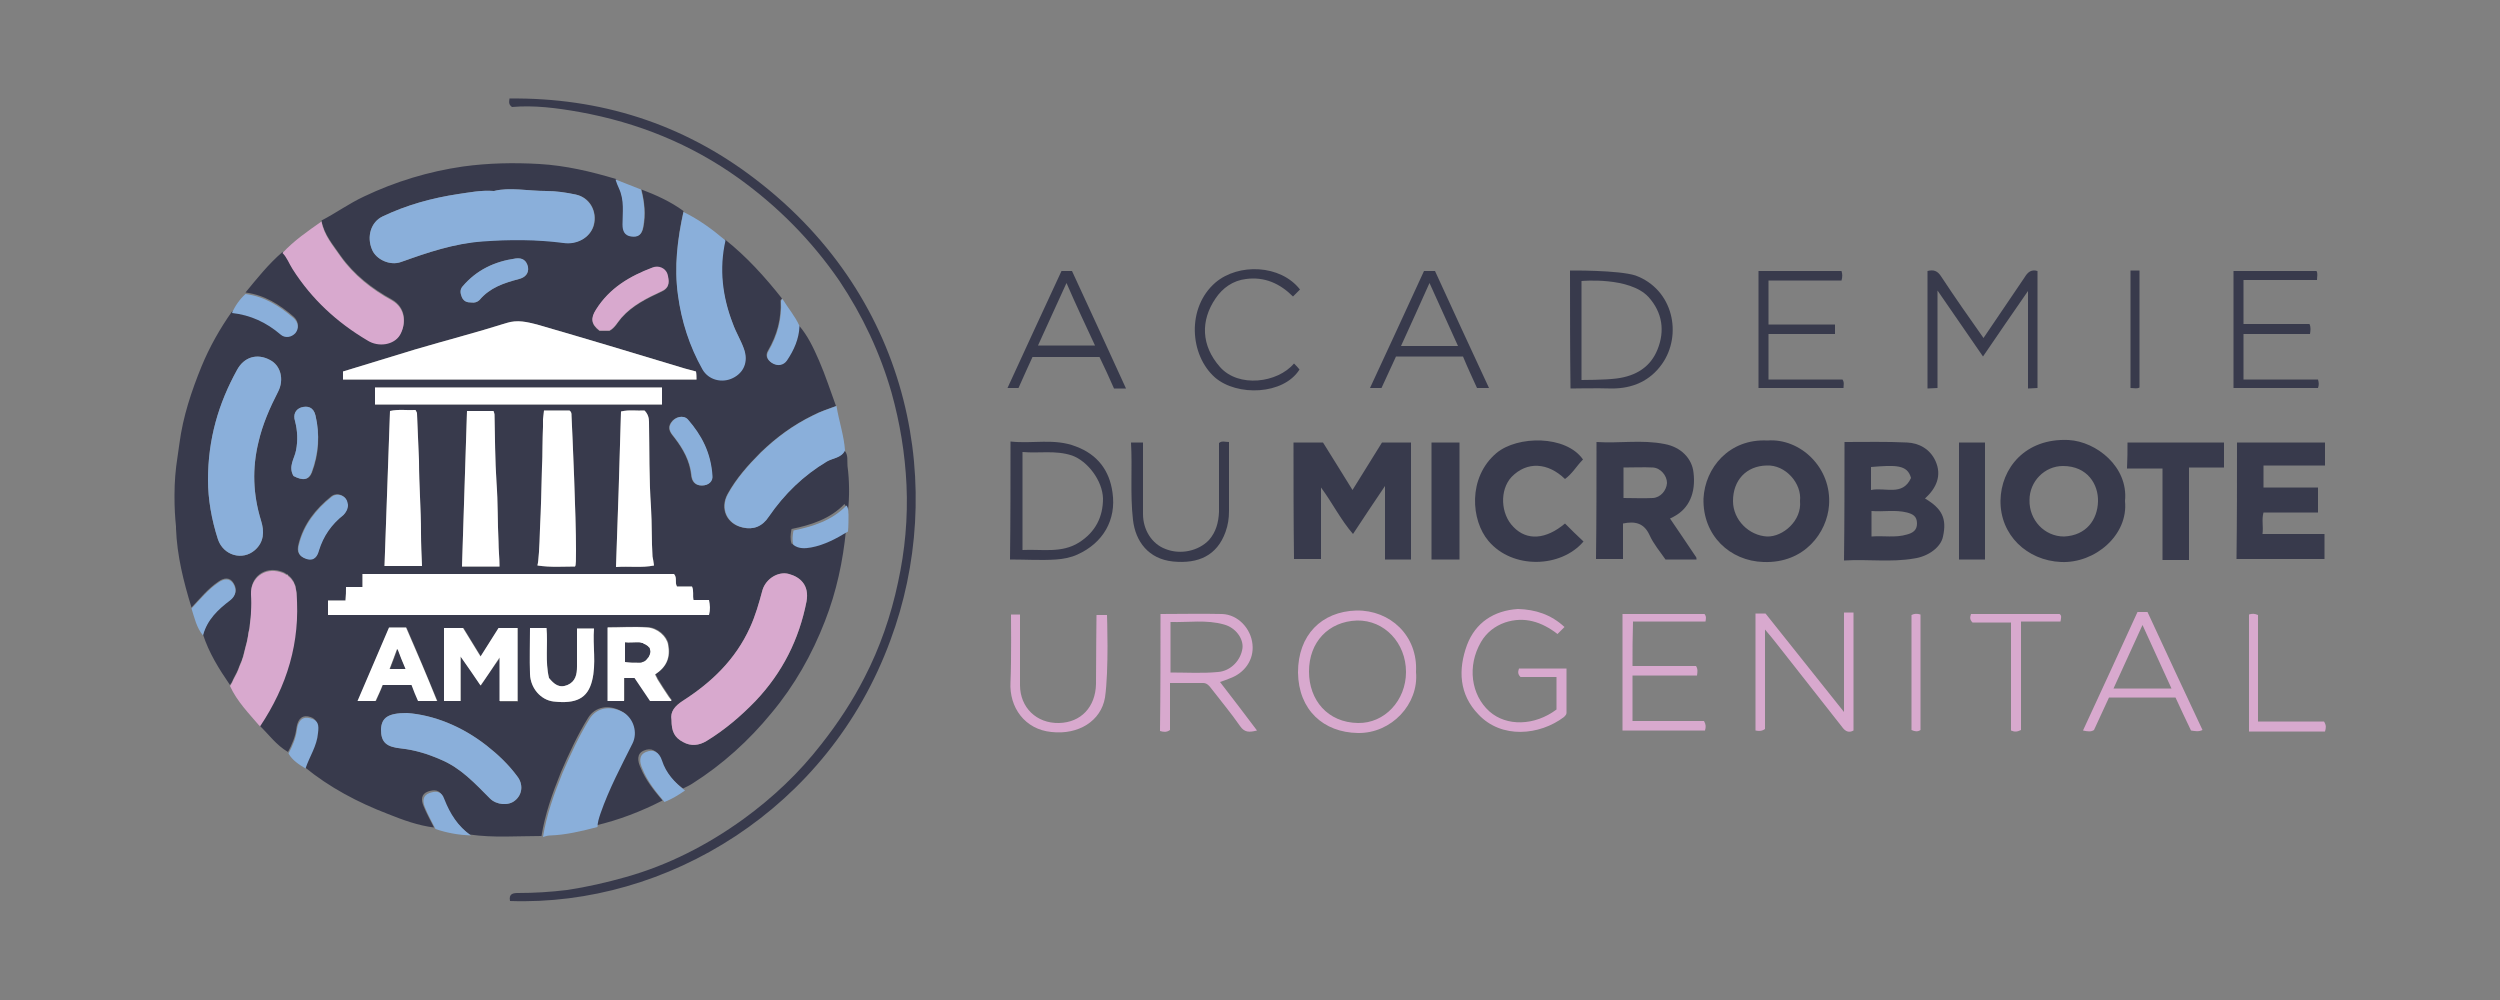 <?xml version="1.0" encoding="utf-8"?>
<!-- Generator: Adobe Illustrator 26.0.1, SVG Export Plug-In . SVG Version: 6.00 Build 0)  -->
<svg version="1.1" id="Calque_1" xmlns="http://www.w3.org/2000/svg" xmlns:xlink="http://www.w3.org/1999/xlink" x="0px" y="0px"
	 viewBox="0 0 500 200" style="enable-background:new 0 0 500 200;" xml:space="preserve">
<rect x="0" y="0" width="500" height="200" fill="#808080" stroke="none"/>
<style type="text/css">
	.st0{fill:#383A4C;}
	.st1{fill:#FFFFFF;}
	.st2{fill:#8AAFDA;}
	.st3{fill:#D8A9CE;}
</style>
<g>
	<path class="st0" d="M50,125.7c0-0.3,0.1-0.6,0.1-0.9v-0.1C50.1,125.1,50.1,125.4,50,125.7z M50.4,119c0,1.2,0,2.3,0,3.5
		c0.1-1.1,0.1-2.1,0.1-3.2c-0.1-3.1,3-5.4,5.8-4.7C53.2,113.6,50.3,115.6,50.4,119z M108.4,93.3c0.2-2.6,0.1-5.2,0.2-7.9
		C108.6,87.1,108.5,90,108.4,93.3z"/>
	<path class="st0" d="M169.5,93.2c-0.1-1,0.2-2.2-0.6-3.1c-0.7,1.5-2.4,1.5-3.6,2.2c-4.7,2.8-8.5,6.5-11.6,11
		c-1.3,2-3.1,2.7-5.2,2.2c-3.2-0.7-4.6-3.8-3-6.7c1.7-3.1,4.1-5.8,6.6-8.3c3.1-3,6.5-5.5,10.4-7.4c1.5-0.8,3.1-1.3,4.7-1.9
		c-1.1-3-2.1-6.1-3.4-9.1c-1.1-2.5-2.2-4.9-4-7c-0.1,2.6-1.1,4.8-2.5,6.9c-0.7,1-1.9,1.2-3,0.5c-0.9-0.6-1.3-1.4-0.7-2.4
		c1.8-3.1,2.7-6.4,2.5-10c0-0.1,0.2-0.3,0.3-0.4c-3.4-4.3-7.1-8.4-11.4-11.8c-1.3,5.7-0.6,11.3,1.5,16.7c0.6,1.7,1.6,3.3,2.2,5
		c0.9,2.5,0.1,4.7-2.1,5.8c-2.2,1.1-4.9,0.4-6.1-1.7c-2.6-4.6-4.2-9.6-4.9-14.8c-0.8-5.7-0.1-11.2,1.1-16.7
		c-2.6-1.9-5.5-3.2-8.4-4.3c0.6,2.5,0.9,4.9,0.4,7.5c-0.3,1.5-1,2-2.4,1.8c-1.3-0.2-1.7-1.1-1.7-2.4c0-2.4,0.4-4.8-0.7-7.2
		c-0.3-0.6-0.5-1.2-0.7-1.8c-5-1.5-10.1-2.7-15.3-3c-5.1-0.3-10.2-0.2-15.3,0.5c-6.9,1-13.5,3-19.8,6c-3,1.4-5.6,3.3-8.5,4.8
		c0.5,2.8,2.3,4.8,3.8,7c2.7,3.8,6.3,6.6,10.3,8.8c2.8,1.6,2.9,4.8,1.6,6.9c-1.2,2-4.3,2.5-6.5,1.1c-6.1-3.6-11.2-8.3-15-14.3
		c-0.7-1.1-1.1-2.3-2-3.2c-2.8,2.4-5.1,5.3-7.4,8.1c3.8,0.5,6.8,2.4,9.6,4.8c0.9,0.8,1.2,2,0.4,3c-0.8,0.9-2.1,1.1-3,0.3
		c-2.8-2.4-6-3.9-9.7-4.3c-2.4,3.4-4.5,7.1-6.1,11c-2,4.9-3.7,10-4.4,15.3c-0.1,0.9-0.3,1.9-0.4,2.8c-0.4,2.5-0.6,5-0.6,7.6v0.5
		c0,2,0.1,3.9,0.3,5.8c0,0.3,0,0.4,0,0.4c0.2,5.4,1.5,10.6,3.1,15.8c1.7-1.8,3.3-3.8,5.4-5.2c1.1-0.8,2.3-0.9,3,0.3
		c0.7,1.1,0.7,2.2-0.7,3.3c-2.4,1.8-4.6,3.9-5.4,7c1.2,3.7,3.2,6.9,5.4,10.1c0.3-0.4,0.5-0.8,0.7-1.3c0.5-0.9,0.9-1.7,1.2-2.6
		c0.2-0.4,0.3-0.8,0.5-1.2c0,0,0-0.1,0-0.1c0.2-0.4,0.3-0.9,0.4-1.3c0.1-0.4,0.2-0.8,0.3-1.2c0.2-0.7,0.4-1.5,0.5-2.2
		c0-0.2,0.1-0.5,0.1-0.7c0.1-0.3,0.1-0.6,0.2-0.9c0-0.3,0.1-0.6,0.1-1c0.1-0.7,0.2-1.5,0.2-2.3c0.1-1.2,0.1-2.3,0-3.5
		c-0.1-3.4,2.8-5.4,5.8-4.5c0.3,0.1,0.7,0.2,1,0.4c0.1,0.1,0.2,0.1,0.3,0.2c0,0,0,0,0.1,0c0.1,0,0.2,0.1,0.2,0.2
		c0.4,0.3,0.7,0.6,1,1.1c0.1,0.1,0.1,0.2,0.2,0.3c0,0,0,0.1,0,0.1c0.1,0.1,0.1,0.3,0.2,0.4c0,0.1,0.1,0.2,0.1,0.4
		c0,0.2,0.1,0.4,0.1,0.5c0,0.2,0.1,0.4,0.1,0.6c0.6,9.8-2.1,18.5-7.5,26.6c1.9,1.8,3.4,4,5.8,5.4c0.8-1.5,1.5-3.1,1.7-4.9
		c0.3-1.9,1.3-2.6,2.8-2.1c1.3,0.4,1.4,1.5,1.3,2.9c-0.2,2.6-1.7,4.7-2.5,7.1c5,4.1,10.7,7.1,16.7,9.4c3,1.2,6,2.3,9.2,2.7
		c-0.7-1.4-1.5-2.8-2.1-4.3c-0.5-1.2-0.5-2.4,0.9-2.9c1.2-0.4,2.4-0.5,3,1.3c1.1,2.9,2.7,5.4,5.3,7.3c4.8,0.7,9.6,0.3,14.4,0.3
		c0.7-4.4,2.2-8.6,3.9-12.8c1.6-3.7,3.3-7.4,5.4-10.8c1.4-2.3,4.2-2.8,6.8-1.3c2,1.1,2.8,4,1.7,6.1c-2.3,4.6-4.7,9.1-6.4,14
		c-0.3,0.9-0.6,1.8-0.6,2.7c4.7-1.1,9.1-2.8,13.4-5c-1.7-2-3.4-4.1-4.4-6.6c-0.6-1.3-0.8-2.8,0.7-3.4c1.4-0.6,2.6-0.1,3.2,1.7
		c0.9,2.4,2.5,4.4,4.6,5.9c0.6-0.3,1.3-0.6,1.9-1c6-3.8,11.3-8.6,15.8-14.1c4.6-5.5,8.1-11.7,10.7-18.4c2.3-5.9,3.6-12,4.2-18.2
		c-2.3,1.4-4.7,2.7-7.4,3.2c-1.2,0.2-2.4,0.3-3.5-0.5c-0.3-0.9-0.2-1.8,0-2.9c3.9-0.8,7.7-2,10.6-5c0.6,0.8,0.3,1.4,0.4,1.9
		c0.1-0.2,0.3-0.3,0.3-0.5C169.9,99.3,169.9,96.2,169.5,93.2z M55.6,78.3c-1.7,3.3-3.1,6.6-3.9,10.1c-1.3,5.3-1.1,10.5,0.5,15.7
		c0.7,2.2,0.6,4.3-1.2,5.9c-2.5,2.2-6.3,1.1-7.4-2.1c-1.3-4-2-8.1-2-11.9c0-8.2,2.1-15.3,5.8-22c1.4-2.6,4-3.4,6.6-2
		C56.1,73,56.9,75.8,55.6,78.3z M142.4,95.1c0.2,1.1-0.7,2-2.1,2c-1.3,0-2-0.8-2.1-2.2c-0.3-2.7-1.6-5.1-3.3-7.3
		c-0.7-0.9-1.6-1.8-0.7-3.1c0.7-1.1,2.4-1.6,3.3-0.6C140.2,87,142.1,90.4,142.4,95.1z M130.4,53.6c1.2-0.5,2.6,0.1,3,1.3
		c0.4,1.2,0.7,2.6-1,3.4c-3,1.4-5.9,2.8-8.1,5.3c-0.8,0.9-1.3,2-2.4,2.6h-2c-1.7-1.3-1.8-2.5-0.7-4.2
		C121.8,57.7,125.8,55.3,130.4,53.6z M80.2,52.4c-2.2,0.8-5-0.5-5.8-2.5c-1.1-2.6-0.2-5.5,2.1-6.6c4.8-2.3,9.9-3.7,15.2-4.5
		c2.2-0.3,4.4-0.8,7.1-0.6c3.1-0.8,6.8,0,10.5,0c1.9,0,3.9,0.3,5.8,0.7c2.8,0.5,4.4,3.3,3.7,6.1c-0.7,2.5-3.4,3.9-6,3.5
		c-5.4-0.7-10.8-0.7-16.2-0.3C90.8,48.7,85.5,50.5,80.2,52.4z M103.8,55.8c-3,0.8-5.8,1.7-7.9,4.2c-0.4,0.4-1,0.6-1.6,0.5
		c-0.9,0-1.5-0.2-1.9-1c-0.3-0.7-0.5-1.5,0.1-2.2c2.8-3.3,6.4-5,10.6-5.6c1.4-0.2,2.2,0.4,2.5,1.7C105.8,54.7,105,55.5,103.8,55.8z
		 M68.6,74.3c4.8-1.5,9.6-2.9,14.4-4.4c6.1-1.8,12.3-3.4,18.3-5.3c2.2-0.7,4.1-0.2,6.1,0.3c9.7,2.8,19.3,5.7,28.9,8.6
		c0.9,0.3,1.9,0.5,2.9,0.8c0,0.6,0.1,1.1,0.1,1.6H68.6V74.3z M75,80.9v-3.4h57.4v3.4H75z M130.8,113.1c-2.5,0.5-4.9,0.1-7.6,0.3
		c0.4-10.5,0.7-20.7,1-31.1c1.6-0.4,3.2-0.1,4.7-0.2c0.7,0.7,0.9,1.5,0.9,2.3c0.1,5.7,0,11.4,0.4,17.1c0.2,3.3,0.1,6.6,0.3,9.8
		C130.6,111.8,130.7,112.3,130.8,113.1z M115.2,110c0,1.9,0,3.1-0.2,3.3c-2.3,0-4.8,0.2-7.5-0.2c0,0,0,0,0-0.1
		c0.2-0.6,0.4-3.5,0.5-7.3c0.2-3.8,0.3-8.4,0.4-12.4c0.1-3.3,0.1-6.2,0.2-7.9c0-0.5,0-0.9,0-1.2c0-0.1,0-0.2,0-0.3
		c0.1-0.8,0.2-1.8,0.2-1.8h5.1c0.4,0.3,0.4,0.6,0.4,1C114.5,87.3,115.2,103.1,115.2,110z M99.9,113.3h-7.5c0.3-10.4,0.7-20.7,1-31.1
		h5.3c0.1,0.3,0.2,0.5,0.2,0.7C99,87.4,99,92,99.3,96.5c0.3,4,0.2,7.9,0.4,11.8C99.7,110,99.9,111.5,99.9,113.3z M84.4,113.2h-7.5
		c0.4-10.3,0.7-20.6,1.1-31c1.8-0.4,3.4-0.1,5.1-0.2c0.2,0.4,0.3,0.5,0.3,0.7c0.1,3.2,0.3,6.4,0.4,9.5c0,4.8,0.4,9.6,0.4,14.4
		C84.2,108.8,84.3,111,84.4,113.2z M58.7,95.2c-1.1-1.9,0.2-3.5,0.5-5.1c0.4-2,0.3-4-0.2-5.9c-0.4-1.3,0.1-2.3,1.2-2.7
		c1.3-0.4,2.5-0.1,2.9,1.6c0.9,3.9,0.7,7.7-0.7,11.4C61.8,96,60.6,96.2,58.7,95.2z M61.2,111.7c-1.5-0.5-1.9-1.4-1.5-2.9
		c1-4,3.4-7,6.5-9.5c0.6-0.5,1.4-0.6,2.2-0.2c0.8,0.5,1,1.1,1.1,1.9c0,0.8-0.4,1.5-0.9,2c-2.4,1.9-4,4.2-4.9,7.1
		C63.5,111.1,62.8,112.2,61.2,111.7z M65.6,120.1h3.5c0.1-1,0.1-1.8,0.1-2.7h3.3v-2.6h62.3c0.7,0.8,0.1,1.7,0.6,2.5h3
		c0.4,0.9,0.1,1.7,0.3,2.7h3.1c0.1,1.1,0.2,2-0.1,3H65.6V120.1z M96.2,137.1c-1.3-1.9-2.5-3.7-4-5.8v8.9h-3.3v-14.6h3.8
		c1.1,1.8,2.2,3.6,3.5,5.7c1.2-1.9,2.4-3.8,3.6-5.7h3.8v14.7h-3.6v-8.7C98.5,133.6,97.4,135.2,96.2,137.1z M71.6,140.2
		c2.1-4.9,4.2-9.8,6.3-14.7h3.4c2.1,4.8,4.1,9.7,6.2,14.7h-3.8c-0.4-1.1-0.8-2.1-1.3-3.2h-5.8c-0.5,1.1-0.9,2.1-1.4,3.2H71.6z
		 M103,160.1c-1.3,1.1-3.7,0.9-5-0.4c-3-3-5.8-6.1-9.9-7.8c-2.5-1.1-5.1-1.9-7.8-2.2c-3-0.3-4.1-1.2-4.1-3.8
		c0.1-2.3,1.3-3.3,5.2-3.3c5.3,0.4,10.9,2.6,15.9,6.5c2.3,1.8,4.4,3.8,6.1,6.1C104.7,156.8,104.5,158.9,103,160.1z M118.4,136.2
		c-0.9,3.5-3.2,4.6-7.7,4.1c-2.5-0.3-4.6-2.6-4.7-5.5c-0.1-3,0-6,0-9.2h3.3c0.3,3.3-0.3,6.7,0.5,10c1,1.2,2,2.1,3.7,1.4
		c1.6-0.7,1.9-2.1,1.9-3.7c0-2.5,0-5,0-7.6h3.4C118.5,129.1,119.3,132.7,118.4,136.2z M130.1,140.1c-1-1.5-2.1-3-3.1-4.6h-2.1v4.6
		h-3.3v-14.7c2.6,0,5.3-0.1,7.9,0c2.1,0.1,3.9,1.8,4.2,3.4c0.5,2.6-0.3,4.6-2.6,6c0,0.1,0,0.1,0.1,0.2c0.1,0.2,0.2,0.4,0.3,0.6
		c0,0,0.1,0.1,0.1,0.2c0.6,1,1.6,2.5,2.2,3.4c0.3,0.5,0.6,0.8,0.6,0.8H130.1z M161.3,120.3c-1.5,7.6-4.8,14.2-10.2,19.9
		c-3,3.1-6.2,5.8-9.8,8c-1.5,0.9-3.1,1.1-4.7,0.2c-1.7-0.9-2.3-2.1-2.3-4.4c-0.3-1.7,0.7-2.8,2.2-3.8c5.8-3.7,10.6-8.3,13.5-14.7
		c1.1-2.4,1.8-4.9,2.5-7.5c0.7-2.3,3.2-3.8,5.3-3.2C160,115.4,161.9,117,161.3,120.3z"/>
	<path class="st1" d="M133.7,139.3c-0.6-0.9-1.6-2.4-2.2-3.4c0-0.1-0.1-0.1-0.1-0.2c-0.1-0.3-0.3-0.5-0.3-0.6c0-0.1-0.1-0.2-0.1-0.2
		c2.3-1.5,3.1-3.4,2.6-6c-0.3-1.6-2.1-3.3-4.2-3.4c-2.6-0.2-5.2,0-7.9,0v14.7h3.3v-4.6h2.1c1,1.5,2.1,3.1,3.1,4.6h4.3
		C134.3,140.1,134.1,139.8,133.7,139.3z M129.9,131c-0.1,0.1-0.1,0.3-0.2,0.4c0,0,0,0,0,0c-0.2,0.2-0.3,0.4-0.5,0.6
		c-0.2,0.2-0.4,0.3-0.7,0.4c-0.1,0.1-0.3,0.1-0.4,0.1c-0.1,0-0.3,0-0.4,0c-0.1,0-0.2,0-0.3,0c-0.6,0-1.4,0-2.4-0.1v-3.9
		c0.8,0.1,1.6,0,2.4,0c0.1,0,0.2,0,0.4,0c0.2,0,0.4,0.1,0.6,0.1c0.1,0,0.2,0,0.2,0.1c0.3,0.1,0.6,0.3,0.9,0.5c0.1,0,0.1,0.1,0.1,0.1
		c0.1,0.1,0.2,0.2,0.3,0.3C130.1,130.1,130.1,130.6,129.9,131z"/>
	<path class="st1" d="M81.2,125.5h-3.4c-2.1,4.9-4.2,9.8-6.3,14.7h3.6c0.5-1.1,1-2.1,1.4-3.2h5.8c0.4,1.1,0.8,2.1,1.3,3.2h3.8
		C85.4,135.2,83.3,130.3,81.2,125.5z M77.9,133.8c0.5-1.3,1-2.6,1.5-4c0.5,1.3,1,2.6,1.6,4H77.9z"/>
	<path class="st1" d="M118.4,136.2c-0.9,3.5-3.2,4.6-7.7,4.1c-2.5-0.3-4.6-2.6-4.7-5.5c-0.1-3,0-6,0-9.2h3.3c0.3,3.3-0.3,6.7,0.5,10
		c1,1.2,2,2.1,3.7,1.4c1.6-0.7,1.9-2.1,1.9-3.7c0-2.5,0-5,0-7.6h3.4C118.5,129.1,119.3,132.7,118.4,136.2z"/>
	<path class="st1" d="M103.5,125.5v14.7h-3.6v-8.7c-1.4,2.1-2.5,3.8-3.8,5.6c-1.3-1.9-2.5-3.7-4-5.8v8.9h-3.3v-14.6h3.8
		c1.1,1.8,2.2,3.6,3.5,5.7c1.2-1.9,2.4-3.8,3.6-5.7H103.5z"/>
	<path class="st1" d="M141.8,123H65.6v-2.9h3.5c0.1-1,0.1-1.8,0.1-2.7h3.3v-2.6h62.3c0.7,0.8,0.1,1.7,0.6,2.5h3
		c0.4,0.9,0.1,1.7,0.3,2.7h3.1C142,121,142.1,121.9,141.8,123z"/>
	<path class="st1" d="M84.4,113.2h-7.5c0.4-10.3,0.7-20.6,1.1-31c1.8-0.4,3.4-0.1,5.1-0.2c0.2,0.4,0.3,0.5,0.3,0.7
		c0.1,3.2,0.3,6.4,0.4,9.5c0,4.8,0.4,9.6,0.4,14.4C84.2,108.8,84.3,111,84.4,113.2z"/>
	<path class="st1" d="M130.8,113.1c-2.5,0.5-4.9,0.1-7.6,0.3c0.4-10.5,0.7-20.7,1-31.1c1.6-0.4,3.2-0.1,4.7-0.2
		c0.7,0.7,0.9,1.5,0.9,2.3c0.1,5.7,0,11.4,0.4,17.1c0.2,3.3,0.1,6.6,0.3,9.8C130.6,111.8,130.7,112.3,130.8,113.1z"/>
	<path class="st1" d="M115.2,110c0,1.9,0,3.1-0.2,3.3c-2.3,0-4.8,0.2-7.5-0.2c0,0,0,0,0-0.1c0.2-0.6,0.4-3.5,0.5-7.3
		c0.2-3.8,0.3-8.4,0.4-12.4c0.2-2.6,0.1-5.2,0.2-7.9c0-0.5,0-0.9,0-1.2c0-0.1,0-0.2,0-0.3c0.1-0.8,0.2-1.8,0.2-1.8h5.1
		c0.4,0.3,0.4,0.6,0.4,1C114.5,87.3,115.2,103.1,115.2,110z"/>
	<path class="st1" d="M108.6,85.4c0,2.6,0,5.2-0.2,7.9C108.5,90,108.6,87.1,108.6,85.4z"/>
	<rect x="75" y="77.5" class="st1" width="57.4" height="3.4"/>
	<path class="st1" d="M99.9,113.3h-7.5c0.3-10.4,0.7-20.7,1-31.1h5.3c0.1,0.3,0.2,0.5,0.2,0.7C99,87.4,99,92,99.3,96.5
		c0.3,4,0.2,7.9,0.4,11.8C99.7,110,99.9,111.5,99.9,113.3z"/>
	<path class="st1" d="M139.3,75.9H68.6v-1.6c4.8-1.5,9.6-2.9,14.4-4.4c6.1-1.8,12.3-3.4,18.3-5.3c2.2-0.7,4.1-0.2,6.1,0.3
		c9.7,2.8,19.3,5.7,28.9,8.6c0.9,0.3,1.9,0.5,2.9,0.8C139.3,74.8,139.3,75.3,139.3,75.9z"/>
	<path class="st0" d="M102,180.2c-0.3-1.5,0.7-1.6,1.6-1.6c3.3,0,6.5-0.2,9.8-0.6c4-0.6,7.9-1.5,11.8-2.6
		c8.5-2.4,16.3-6.4,23.5-11.6c5.9-4.3,11.1-9.2,15.6-15c3.3-4.2,6.2-8.6,8.6-13.3c3.1-6,5.3-12.4,6.7-19c1.4-6.4,2-12.9,1.7-19.5
		c-0.3-6.3-1.3-12.4-3-18.5c-2.3-8-5.8-15.4-10.4-22.3c-5.5-8-12.2-14.8-20.1-20.5c-9.6-6.9-20.3-11.2-31.9-13.3
		c-4.5-0.8-9.1-1.4-13.5-1c-0.7-0.5-0.6-1-0.5-1.7c18.1-0.2,34.6,5,49,16c32.1,24.4,38.2,62.7,27.2,92.3
		C165.7,161.9,133.2,181.3,102,180.2z"/>
	<path class="st0" d="M258.7,88.5c2.1,0,4,0,5.9,0c1.9,3.1,3.9,6.2,5.9,9.5c2-3.2,3.9-6.3,5.9-9.5c1.8,0,3.8,0,5.8,0
		c0,7.8,0,15.6,0,23.4c-1.7,0-3.4,0-5.2,0c0-4.7,0-9.4,0-14.7c-2.3,3.4-4.3,6.4-6.4,9.6c-2.5-2.9-4.1-6.2-6.4-9.3
		c0,4.8,0,9.5,0,14.3c-1.9,0-3.6,0-5.4,0C258.7,104.1,258.7,96.3,258.7,88.5z"/>
	<path class="st0" d="M368.9,88.4c4.3,0,8.4-0.1,12.5,0.1c2.4,0.1,4.6,1.3,5.7,3.7c1.3,2.9,0.2,5.4-2.1,7.5c3.4,2,4.4,4,3.6,7.6
		c-0.4,2.1-2.9,4-5.8,4.4c-4.6,0.8-9.2,0.1-14,0.4C368.9,104.1,368.9,96.4,368.9,88.4z M374.3,102.2c0,1.8,0,3.4,0,5.1
		c2.4-0.2,4.8,0.3,7.1-0.4c1.1-0.3,2-0.8,2-2.2c0-1.5-0.9-1.9-2-2.2C379,101.9,376.7,102.4,374.3,102.2z M374.2,98
		c2.9-0.6,6.3,1.3,8-2.4c-0.7-2.7-3.1-2.6-8-2.2C374.2,94.8,374.2,96.2,374.2,98z"/>
	<path class="st0" d="M353.5,88.1c6.5-0.5,12.9,5.4,12.3,13c-0.4,5.3-4.8,11.6-13.1,11.3c-6.7-0.2-12.2-5.3-12-12.7
		C341,93.6,345.8,87.7,353.5,88.1z M360,100.2c0.4-3.5-2.9-7.3-6.7-7.1c-4,0.1-6.7,2.9-6.7,7.1c0,3.8,3.2,6.9,6.8,7.1
		C356.6,107.4,360.4,104.1,360,100.2z"/>
	<path class="st0" d="M425,100.2c0.7,6.8-6,12.5-12.8,12.2c-6.8-0.3-12.2-5.4-12.1-12.3c0.1-6.4,4.9-12.5,13.6-12.1
		C419.3,88.3,425.7,93.4,425,100.2z M412.8,107.3c4.5-0.2,6.7-3.4,6.8-7c0.1-3.4-2.1-7.1-7-7.1c-3.7,0-6.7,3.1-6.7,6.8
		C405.8,104,408.9,107.3,412.8,107.3z"/>
	<path class="st0" d="M319.3,88.4c4.6,0.3,9.1-0.5,13.6,0.4c3.3,0.6,5.5,2.9,5.8,5.7c0.5,4.1-0.9,7.2-3.9,8.8
		c-0.2,0.1-0.5,0.3-0.8,0.4c1.8,2.6,3.5,5.2,5.2,7.7c0.1,0.1,0.1,0.3,0.1,0.5c-2.1,0-4,0-6.2,0c-1.1-1.6-2.4-3.1-3.2-4.9
		c-1.1-2.4-2.9-2.8-5.3-2.3c0,2.3,0,4.7,0,7.1c-1.9,0-3.6,0-5.4,0C319.3,104.1,319.3,96.4,319.3,88.4z M324.7,93.5c0,2.1,0,4,0,6.1
		c2,0,4,0.1,5.9,0c1.5-0.1,2.7-1.5,2.8-3c0-1.5-1.3-3-2.8-3.1C328.7,93.4,326.8,93.5,324.7,93.5z"/>
	<path class="st0" d="M447.4,88.5c5.9,0,11.7,0,17.6,0c0,1.5,0,3,0,4.6c-4.1,0-8.1,0-12.3,0c0,1.5,0,2.9,0,4.4c3.6,0,7.3,0,10.9,0
		c0,1.7,0,3.3,0,5c-3.6,0-7.2,0-10.9,0c-0.4,1.4,0,2.8-0.2,4.3c4.2,0,8.2,0,12.4,0c0,1.7,0,3.3,0,5c-5.8,0-11.7,0-17.6,0
		C447.4,104.1,447.4,96.4,447.4,88.5z"/>
	<path class="st2" d="M146.6,75.6c-2.2,1.1-4.9,0.4-6.1-1.7c-2.6-4.6-4.2-9.6-4.9-14.8c-0.8-5.7-0.1-11.2,1.1-16.7
		c3.1,1.5,5.8,3.5,8.4,5.7c-1.3,5.7-0.6,11.3,1.5,16.7c0.6,1.7,1.6,3.3,2.2,5C149.7,72.3,148.8,74.5,146.6,75.6z"/>
	<path class="st2" d="M169,90.1c-0.7,1.5-2.4,1.5-3.6,2.2c-4.7,2.8-8.5,6.5-11.6,11c-1.3,2-3.1,2.7-5.2,2.2c-3.2-0.7-4.6-3.8-3-6.7
		c1.7-3.1,4.1-5.8,6.6-8.3c3.1-3,6.5-5.5,10.4-7.4c1.5-0.8,3.1-1.3,4.7-1.9C167.8,84.3,168.8,87.1,169,90.1z"/>
	<path class="st0" d="M316.6,91.9c-1.3,1.3-2.1,2.8-3.6,3.9c-3.4-3.3-7.6-3.6-10.7-0.4c-2.4,2.6-2.2,7.4,0.4,10
		c2.7,2.8,6.5,2.5,10.3-0.7c1.2,1.2,2.4,2.4,3.7,3.6c-4.5,5.3-14.2,5.6-19-0.1c-3.5-4.1-4.2-12.7,1.6-17.6
		C303.5,87.1,313.2,87,316.6,91.9z"/>
	<path class="st3" d="M80,67c-1.2,2-4.3,2.5-6.5,1.1c-6.1-3.6-11.2-8.3-15-14.3c-0.7-1.1-1.1-2.3-2-3.2c2.3-2.5,5.1-4.4,7.8-6.3
		c0.5,2.8,2.3,4.8,3.8,7c2.7,3.8,6.3,6.6,10.3,8.8C81.2,61.7,81.2,64.9,80,67z"/>
	<path class="st3" d="M52,145.3c-2.2-2.6-4.6-5-6-8.1c0.3-0.4,0.5-0.8,0.7-1.3c0.5-0.9,0.9-1.7,1.2-2.6c0.2-0.4,0.3-0.8,0.5-1.2
		c0,0,0-0.1,0-0.1c0.2-0.4,0.3-0.9,0.4-1.3c0.1-0.4,0.2-0.8,0.3-1.2c0.2-0.7,0.4-1.5,0.5-2.2c0-0.2,0.1-0.5,0.1-0.7
		c0.1-0.3,0.1-0.6,0.2-0.9c0-0.3,0.1-0.6,0.1-1c0.1-0.7,0.2-1.5,0.2-2.3c0.1-1.2,0.1-2.3,0-3.5c-0.1-3.4,2.8-5.4,5.8-4.5
		c0.3,0.1,0.7,0.2,1,0.4c0.1,0.1,0.2,0.1,0.3,0.2c0,0,0,0,0.1,0c0.1,0,0.2,0.1,0.2,0.2c0.4,0.3,0.7,0.6,1,1.1
		c0.1,0.1,0.1,0.2,0.2,0.3c0,0,0,0.1,0,0.1c0.1,0.1,0.1,0.3,0.2,0.4c0,0.1,0.1,0.2,0.1,0.4c0,0.2,0.1,0.4,0.1,0.5
		c0,0.2,0.1,0.4,0.1,0.6C60.1,128.5,57.4,137.2,52,145.3z"/>
	<path class="st2" d="M126.5,148.7c-2.3,4.6-4.7,9.1-6.4,14c-0.3,0.9-0.6,1.8-0.6,2.7c-3.1,0.8-6.3,1.6-9.6,1.7
		c-0.4,0-0.9,0.2-1.3,0.3c0.7-4.4,2.2-8.6,3.9-12.8c1.6-3.7,3.3-7.4,5.4-10.8c1.4-2.3,4.2-2.8,6.8-1.3
		C126.7,143.7,127.6,146.5,126.5,148.7z"/>
	<path class="st0" d="M425.5,88.5c6.5,0,12.8,0,19.3,0c0,1.6,0,3.2,0,5c-2.3,0-4.5,0-7,0c0,6.2,0,12.3,0,18.5c-1.8,0-3.5,0-5.3,0
		c0-6,0-12.1,0-18.3c-2.4,0-4.7,0-7.1,0C425.5,91.8,425.5,90.2,425.5,88.5z"/>
	<path class="st0" d="M405.6,58.2c-3.2,4.6-6,8.7-9,13.1c-3.1-4.5-6-8.7-9.1-13.2c0,6.6,0,13,0,19.5c-0.7,0-1.3,0.1-2,0.1
		c0-7.8,0-15.6,0-23.5c1.2-0.3,2-0.1,2.8,1.2c2.7,4.1,5.5,8.1,8.4,12.2c2.8-4.1,5.5-8.1,8.2-12.1c0.6-1,1.3-1.7,2.6-1.3
		c0,7.7,0,15.5,0,23.4c-0.6,0-1.1,0.1-1.9,0.1C405.6,71.3,405.6,65,405.6,58.2z"/>
	<path class="st0" d="M202.1,88.3c4.4,0.5,8.8-0.7,13.1,1c4.3,1.6,6.7,4.8,7.3,9.2c0.8,5.5-1.9,10.1-7,12.4c-1.3,0.6-2.8,0.9-4.3,1
		c-3,0.2-6,0-9.2,0C202.1,104.1,202.1,96.4,202.1,88.3z M204.5,90.4c0,6.7,0,13.1,0,19.6c3.9-0.2,7.8,0.7,11.3-1.5
		c3.3-2.1,4.8-5.1,4.8-8.8c-0.1-3.6-3.1-7.5-6.2-8.6C211.1,90,207.8,90.7,204.5,90.4z"/>
	<path class="st0" d="M314,54.1c0,0,9.7-0.1,13.1,1c7.6,2.8,9.4,11.9,5.3,17.7c-2.4,3.4-5.9,4.9-10,4.9c-2.7-0.1-8.3,0-8.3,0
		C314,69.8,314,62.1,314,54.1z M316.3,76c0,0,4.7,0,7-0.3c3.9-0.5,6.8-2.3,8.2-5.8c1.5-3.7,1-7.4-1.8-10.5
		c-3.8-4.1-13.4-3.2-13.4-3.2V76z"/>
	<path class="st3" d="M368.8,122.5h1.9c0,7.7,0,15.8,0,23.6c-0.9,0.5-1.6,0.2-2.2-0.6c-4.4-5.6-8.8-11.2-13.2-16.8
		c-0.6-0.8-1.3-1.6-2.3-2.8c0,6.9,0,13.5,0,19.9c-0.7,0.5-1.3,0.4-1.9,0.3c0-7.7,0-15.7,0-23.4l2,0c5.1,6.4,10.3,12.9,15.7,19.7
		C368.8,135.6,368.8,128.7,368.8,122.5z"/>
	<path class="st3" d="M232.1,122.8c4.2,0,8.3-0.1,12.3,0c3.2,0.1,5.8,2.9,6.1,6.1c0.3,3-1.5,5.7-4.6,6.8c-0.5,0.2-1,0.4-1.9,0.7
		c2.5,3.2,4.9,6.4,7.4,9.7c-1.6,0.4-2.5,0.4-3.4-0.9c-1.8-2.6-3.9-5.1-5.9-7.7c-0.4-0.5-0.8-0.9-1.5-0.9c-2.1,0-4.2,0-6.6,0
		c0,3.3,0,6.4,0,9.4c-0.7,0.5-1.3,0.4-2,0.2C232.1,138.4,232.1,130.7,232.1,122.8z M234.1,134.5c3.3,0,6.4,0.2,9.5-0.1
		c2.6-0.2,4.6-2.4,4.9-4.8c0.2-1.9-1.4-4.1-3.7-4.7c-3.5-1-7.1-0.4-10.7-0.5C234.1,127.9,234.1,131.1,234.1,134.5z"/>
	<path class="st3" d="M283.2,134.4c0.6,6.4-4.9,12.3-11.6,12.2c-6.9-0.1-11.9-4.6-12-12.1c0-7.5,4.7-12.2,11.7-12.4
		C278,122,283.6,127.1,283.2,134.4z M281.2,134.4c0-5.8-4.3-10.4-9.8-10.3c-5.7,0.2-9.6,4.3-9.6,10.2c0,5.7,3.7,10.2,9.8,10.3
		C276.9,144.7,281.2,140.1,281.2,134.4z"/>
	<path class="st3" d="M312.9,125.4c-0.5,0.5-0.9,0.9-1.4,1.4c-3.1-2.4-6.6-3.6-10.5-2.3c-2,0.7-3.7,2-4.8,3.9
		c-2.8,4.8-2,10.6,1.7,13.9c3.4,3,9,2.9,13.4-0.4c0-2.1,0-4.2,0-6.5c-2.5,0-4.9,0-7.2,0c-0.6-0.6-0.5-1.1-0.3-1.7c3.1,0,6.2,0,9.5,0
		c0,3,0,5.9,0,8.9c0,0.3-0.3,0.6-0.5,0.8c-4.9,3.7-12.5,4.4-17.1-0.5c-3.9-4-4.1-9-2.3-13.9c1.7-4.5,5.4-6.9,10.2-7.2
		C307.1,121.9,310.2,122.9,312.9,125.4z"/>
	<path class="st0" d="M291.9,88.5c0,7.8,0,15.6,0,23.4c-1.9,0-3.7,0-5.6,0c0-7.8,0-15.6,0-23.4C288.2,88.5,290,88.5,291.9,88.5z"/>
	<path class="st0" d="M368.7,77.6c-5.7,0-11.3,0-17,0c0-7.8,0-15.6,0-23.4c5.5,0,11,0,16.6,0c0.2,0.6,0.2,1.2,0,1.9
		c-4.9,0-9.7,0-14.6,0c0,3,0,5.8,0,8.8c4.5,0,8.9,0,13.3,0c0,0.7,0,1.2,0,1.9c-4.4,0-8.8,0-13.3,0c0,3.1,0,6,0,9.1
		c4.9,0,9.9,0,14.8,0C368.9,76.5,368.7,77,368.7,77.6z"/>
	<path class="st0" d="M463.6,75.9c0.2,0.7,0.2,1.1,0,1.7c-5.6,0-11.2,0-16.9,0c0-7.7,0-15.5,0-23.4c5.4,0,11,0,16.6,0
		c0.3,0.5,0.1,1.1,0.1,1.8c-4.9,0-9.7,0-14.7,0c0,3,0,5.8,0,8.8c4.4,0,8.8,0,13.2,0c0.3,0.7,0.2,1.3,0.1,2c-4.4,0-8.8,0-13.3,0
		c0,3.1,0,6,0,9.1C453.7,75.9,458.6,75.9,463.6,75.9z"/>
	<path class="st3" d="M326.5,133.2c4.4,0,8.5,0,12.7,0c0.4,0.6,0.3,1.2,0.2,1.9c-4.3,0-8.5,0-12.9,0c0,3.1,0,6,0,9.1
		c4.9,0,9.6,0,14.3,0c0.4,0.7,0.4,1.2,0.2,1.9c-5.4,0-10.9,0-16.5,0c0-7.7,0-15.5,0-23.3c5.5,0,11,0,16.4,0c0.4,0.5,0.3,0.9,0.2,1.5
		c-4.8,0-9.6,0-14.5,0C326.5,127.4,326.5,130.2,326.5,133.2z"/>
	<path class="st0" d="M279.2,71.3c-0.9,2-1.9,4.1-2.9,6.3c-0.7,0-1.4,0-2.3,0c3.6-7.8,7.2-15.5,10.8-23.4c0.6,0,1.3,0,2.2,0
		c3.5,7.7,7.1,15.4,10.8,23.4c-0.9,0-1.6,0-2.4,0c-0.9-2-1.9-4.1-2.8-6.3C288.2,71.3,283.7,71.3,279.2,71.3z M285.9,56.6
		c-1.9,4.3-3.8,8.4-5.7,12.6c3.9,0,7.5,0,11.4,0C289.7,65,287.9,61,285.9,56.6z"/>
	<path class="st0" d="M203.7,77.6c-0.7,0-1.3,0-2.2,0c3.6-7.9,7.2-15.6,10.8-23.4c0.7,0,1.4,0,2.1,0c3.6,7.8,7.2,15.6,10.8,23.5
		c-0.8,0-1.5,0-2.4,0c-0.9-2.1-1.9-4.2-2.9-6.3c-4.4,0-8.8,0-13.4,0C205.6,73.3,204.7,75.4,203.7,77.6z M213.3,56.6
		c-2,4.3-3.8,8.4-5.7,12.5c3.9,0,7.6,0,11.4,0C217.1,65,215.2,61,213.3,56.6z"/>
	<path class="st0" d="M397,111.9c-1.8,0-3.4,0-5.2,0c0-7.8,0-15.5,0-23.4c1.7,0,3.4,0,5.2,0C397,96.3,397,104,397,111.9z"/>
	<path class="st3" d="M416.6,146.1c3.7-8,7.3-15.8,10.9-23.7c0.7,0,1.3,0,2,0c3.6,7.8,7.3,15.7,11,23.6c-0.8,0.4-1.6,0.2-2.3,0.1
		c-1.1-2.3-2.1-4.4-3.1-6.6c-4.5,0-8.9,0-13.3,0c-1,2.2-2,4.3-3,6.5C418.2,146.4,417.5,146.3,416.6,146.1z M428.5,125
		c-2,4.4-3.9,8.5-5.8,12.7c4,0,7.6,0,11.6,0C432.4,133.5,430.5,129.4,428.5,125z"/>
	<path class="st0" d="M226.2,88.5c0.8,0,1.5,0,2.4,0c0,1.8,0,3.6,0,5.4c0,3,0,5.9,0,8.9c0,3.2,1.8,6,4.5,7c3,1.2,6.6,0.4,8.7-1.8
		c1.4-1.6,1.9-3.5,2-5.6c0-4.6,0-9.2,0-13.8c0.6-0.5,1.2-0.2,2-0.2c0,4.6,0,9.2,0,13.8c0,1.5-0.2,2.8-0.7,4.2
		c-1.7,4.7-5.4,6.4-10.5,5.9c-4.9-0.5-7.5-4-8-8.3C226,98.8,226.5,93.7,226.2,88.5z"/>
	<path class="st3" d="M204,123c0,0,0,9.3,0,14c0,4.5,3.3,7.7,7.8,7.6c4.4-0.1,7.3-3.2,7.4-7.8c0-4.6,0.1-13.8,0.1-13.8h2.1
		c0,0,0.4,11-0.4,16.5c-0.8,4.7-5.3,7.5-10.7,6.9c-5.3-0.5-8.5-4.9-8.2-10c0.2-4.4,0.1-13.5,0.1-13.5H204z"/>
	<path class="st0" d="M260,57.9c-0.5,0.5-0.9,0.9-1.4,1.4c-2.6-2.6-5.7-4-9.4-3.5c-2.6,0.3-4.7,1.8-6.1,3.9c-3,4.4-2.9,9.4,0.9,13.7
		c3.7,4.2,11.5,3.2,14.8-0.7c0.4,0.4,0.8,0.8,1.1,1.2c-3.2,5.1-12.5,5.4-16.9,1.6c-5.1-4.5-5.7-14,0.1-19
		C247.7,52.6,256.1,52.9,260,57.9z"/>
	<path class="st3" d="M404.2,146c-0.8,0.4-1.3,0.4-2,0.1c0-7.1,0-14.2,0-21.6c-2.7,0-5.3,0-7.7,0c-0.6-0.6-0.5-1.1-0.3-1.7
		c5.8,0,11.7,0,17.7,0c0.5,0.3,0.3,0.8,0.2,1.5c-2.6,0-5.1,0-7.9,0C404.2,131.7,404.2,138.9,404.2,146z"/>
	<path class="st3" d="M449.8,122.9c0.6-0.2,1.1-0.2,1.8,0.1c0,7,0,14,0,21.3c4.6,0,8.9,0,13.2,0c0.5,0.8,0.4,1.3,0.2,2
		c-5,0-10,0-15.2,0C449.8,138.5,449.8,130.7,449.8,122.9z"/>
	<path class="st2" d="M59.1,66.6c-0.8,0.9-2.1,1.1-3,0.3c-2.8-2.4-6-3.9-9.7-4.3c0.6-1.4,1.5-2.7,2.7-3.8c3.8,0.5,6.8,2.4,9.6,4.8
		C59.6,64.4,59.9,65.6,59.1,66.6z"/>
	<path class="st2" d="M169.7,102.9c0,1.1,0,2.3-0.1,3.4c-2.3,1.4-4.7,2.7-7.4,3.2c-1.2,0.2-2.4,0.3-3.5-0.5c-0.3-0.9-0.2-1.8,0-2.9
		c3.9-0.8,7.7-2,10.6-5C169.8,101.8,169.6,102.4,169.7,102.9z"/>
	<path class="st3" d="M382.3,123c0.6-0.3,1.1-0.3,1.8-0.1c0,7.7,0,15.4,0,23.1c-0.6,0.4-1.1,0.3-1.8,0
		C382.3,138.4,382.3,130.7,382.3,123z"/>
	<path class="st0" d="M426.1,54.1c0.6,0,1.2,0,1.8,0c0,7.8,0,15.5,0,23.4c-0.5,0.3-1.1,0.1-1.8,0.1
		C426.1,69.8,426.1,62.1,426.1,54.1z"/>
	<path class="st2" d="M159.9,65.2c-0.1,2.6-1.1,4.8-2.5,6.9c-0.7,1-1.9,1.2-3,0.5c-0.9-0.6-1.3-1.4-0.7-2.4c1.8-3.1,2.7-6.4,2.5-10
		c0-0.1,0.2-0.3,0.3-0.4C157.6,61.6,159,63.2,159.9,65.2z"/>
	<path class="st2" d="M46,120.1c-2.4,1.8-4.6,3.9-5.4,7c-1.3-1.6-1.7-3.5-2.3-5.4c1.7-1.8,3.3-3.8,5.4-5.2c1.1-0.8,2.3-0.9,3,0.3
		C47.3,117.9,47.3,119.1,46,120.1z"/>
	<path class="st2" d="M137,158.1c-1.3,0.9-2.6,1.7-4.1,2.3c-1.7-2-3.4-4.1-4.4-6.6c-0.6-1.3-0.8-2.8,0.7-3.4
		c1.4-0.6,2.6-0.1,3.2,1.7C133.2,154.6,134.9,156.5,137,158.1z"/>
	<path class="st2" d="M128.6,45.5c-0.3,1.5-1,2-2.4,1.8c-1.3-0.2-1.7-1.1-1.7-2.4c0-2.4,0.4-4.8-0.7-7.2c-0.3-0.6-0.5-1.2-0.7-1.8
		c1.7,0.7,3.4,1.3,5.1,2C128.9,40.5,129.1,42.9,128.6,45.5z"/>
	<path class="st2" d="M94.2,167.1c-2.4-0.1-4.8-0.5-7.1-1.3c-0.7-1.4-1.5-2.8-2.1-4.3c-0.5-1.2-0.5-2.4,0.9-2.9
		c1.2-0.4,2.4-0.5,3,1.3C90,162.7,91.6,165.3,94.2,167.1z"/>
	<path class="st2" d="M63.6,146.6c-0.2,2.6-1.7,4.7-2.5,7.1c-1.3-0.8-2.6-1.6-3.4-3c0.8-1.5,1.5-3.1,1.7-4.9
		c0.3-1.9,1.3-2.6,2.8-2.1C63.7,144.1,63.8,145.1,63.6,146.6z"/>
	<path class="st2" d="M118.7,45.1c-0.7,2.5-3.4,3.9-6,3.5c-5.4-0.7-10.8-0.7-16.2-0.3c-5.7,0.4-11,2.2-16.3,4.1
		c-2.2,0.8-5-0.5-5.8-2.5c-1.1-2.6-0.2-5.5,2.1-6.6c4.8-2.3,9.9-3.7,15.2-4.5c2.2-0.3,4.4-0.8,7.1-0.6c3.1-0.8,6.8,0,10.5,0
		c1.9,0,3.9,0.3,5.8,0.7C117.9,39.5,119.5,42.3,118.7,45.1z"/>
	<path class="st3" d="M161.3,120.3c-1.5,7.6-4.8,14.2-10.2,19.9c-3,3.1-6.2,5.8-9.8,8c-1.5,0.9-3.1,1.1-4.7,0.2
		c-1.7-0.9-2.3-2.1-2.3-4.4c-0.3-1.7,0.7-2.8,2.2-3.8c5.8-3.7,10.6-8.3,13.5-14.7c1.1-2.4,1.8-4.9,2.5-7.5c0.7-2.3,3.2-3.8,5.3-3.2
		C160,115.4,161.9,117,161.3,120.3z"/>
	<path class="st2" d="M51.7,88.4c-1.3,5.3-1.1,10.5,0.5,15.7c0.7,2.2,0.6,4.3-1.2,5.9c-2.5,2.2-6.3,1.1-7.4-2.1c-1.3-4-2-8.1-2-11.9
		c0-8.2,2.1-15.3,5.8-22c1.4-2.6,4-3.4,6.6-2c2.1,1.1,2.9,3.9,1.6,6.4C54,81.5,52.5,84.9,51.7,88.4z"/>
	<path class="st2" d="M103,160.1c-1.3,1.1-3.7,0.9-5-0.4c-3-3-5.8-6.1-9.9-7.8c-2.5-1.1-5.1-1.9-7.8-2.2c-3-0.3-4.1-1.2-4.1-3.8
		c0.1-2.3,1.3-3.3,5.2-3.3c5.3,0.4,10.9,2.6,15.9,6.5c2.3,1.8,4.4,3.8,6.1,6.1C104.7,156.8,104.5,158.9,103,160.1z"/>
	<path class="st3" d="M132.4,58.2c-3,1.4-5.9,2.8-8.1,5.3c-0.8,0.9-1.3,2-2.4,2.6h-2c-1.7-1.3-1.8-2.5-0.7-4.2
		c2.7-4.3,6.8-6.7,11.3-8.4c1.2-0.5,2.6,0.1,3,1.3C133.8,56,134.1,57.4,132.4,58.2z"/>
	<path class="st2" d="M69.6,101c0,0.8-0.4,1.5-0.9,2c-2.4,1.9-4,4.2-4.9,7.1c-0.3,1.1-0.9,2.2-2.5,1.7c-1.5-0.5-1.9-1.4-1.5-2.9
		c1-4,3.4-7,6.5-9.5c0.6-0.5,1.4-0.6,2.2-0.2C69.3,99.6,69.5,100.3,69.6,101z"/>
	<path class="st2" d="M140.4,97.1c-1.3,0-2-0.8-2.1-2.2c-0.3-2.7-1.6-5.1-3.3-7.3c-0.7-0.9-1.6-1.8-0.7-3.1c0.7-1.1,2.4-1.6,3.3-0.6
		c2.7,3.1,4.6,6.6,4.9,11.3C142.6,96.2,141.8,97.1,140.4,97.1z"/>
	<path class="st2" d="M103.8,55.8c-3,0.8-5.8,1.7-7.9,4.2c-0.4,0.4-1,0.6-1.6,0.5c-0.9,0-1.5-0.2-1.9-1c-0.3-0.7-0.5-1.5,0.1-2.2
		c2.8-3.3,6.4-5,10.6-5.6c1.4-0.2,2.2,0.4,2.5,1.7C105.8,54.7,105,55.5,103.8,55.8z"/>
	<path class="st2" d="M62.3,94.5c-0.6,1.5-1.7,1.7-3.6,0.7c-1.1-1.9,0.2-3.5,0.5-5.1c0.4-2,0.3-4-0.2-5.9c-0.4-1.3,0.1-2.3,1.2-2.7
		c1.3-0.4,2.5-0.1,2.9,1.6C64,86.9,63.7,90.7,62.3,94.5z"/>
	<path class="st0" d="M129.9,131c-0.1,0.1-0.1,0.3-0.2,0.4c0,0,0,0,0,0c-0.2,0.2-0.3,0.4-0.5,0.6c-0.2,0.2-0.4,0.3-0.7,0.4
		c-0.1,0-0.3,0.1-0.4,0.1c-0.1,0-0.3,0-0.4,0c-0.1,0-0.2,0-0.3,0c-0.6,0-1.4,0-2.4-0.1v-3.9c0.8,0.1,1.6,0,2.4,0c0.1,0,0.2,0,0.4,0
		c0.2,0,0.4,0.1,0.6,0.1c0.1,0,0.2,0,0.2,0.1c0.3,0.1,0.6,0.3,0.9,0.5c0.1,0,0.1,0.1,0.1,0.1c0.1,0.1,0.2,0.2,0.3,0.3
		C130.1,130.1,130.1,130.6,129.9,131z"/>
	<path class="st0" d="M81.1,133.8h-3.1c0.5-1.3,1-2.6,1.5-4C80,131.2,80.5,132.4,81.1,133.8z"/>
</g>
</svg>
